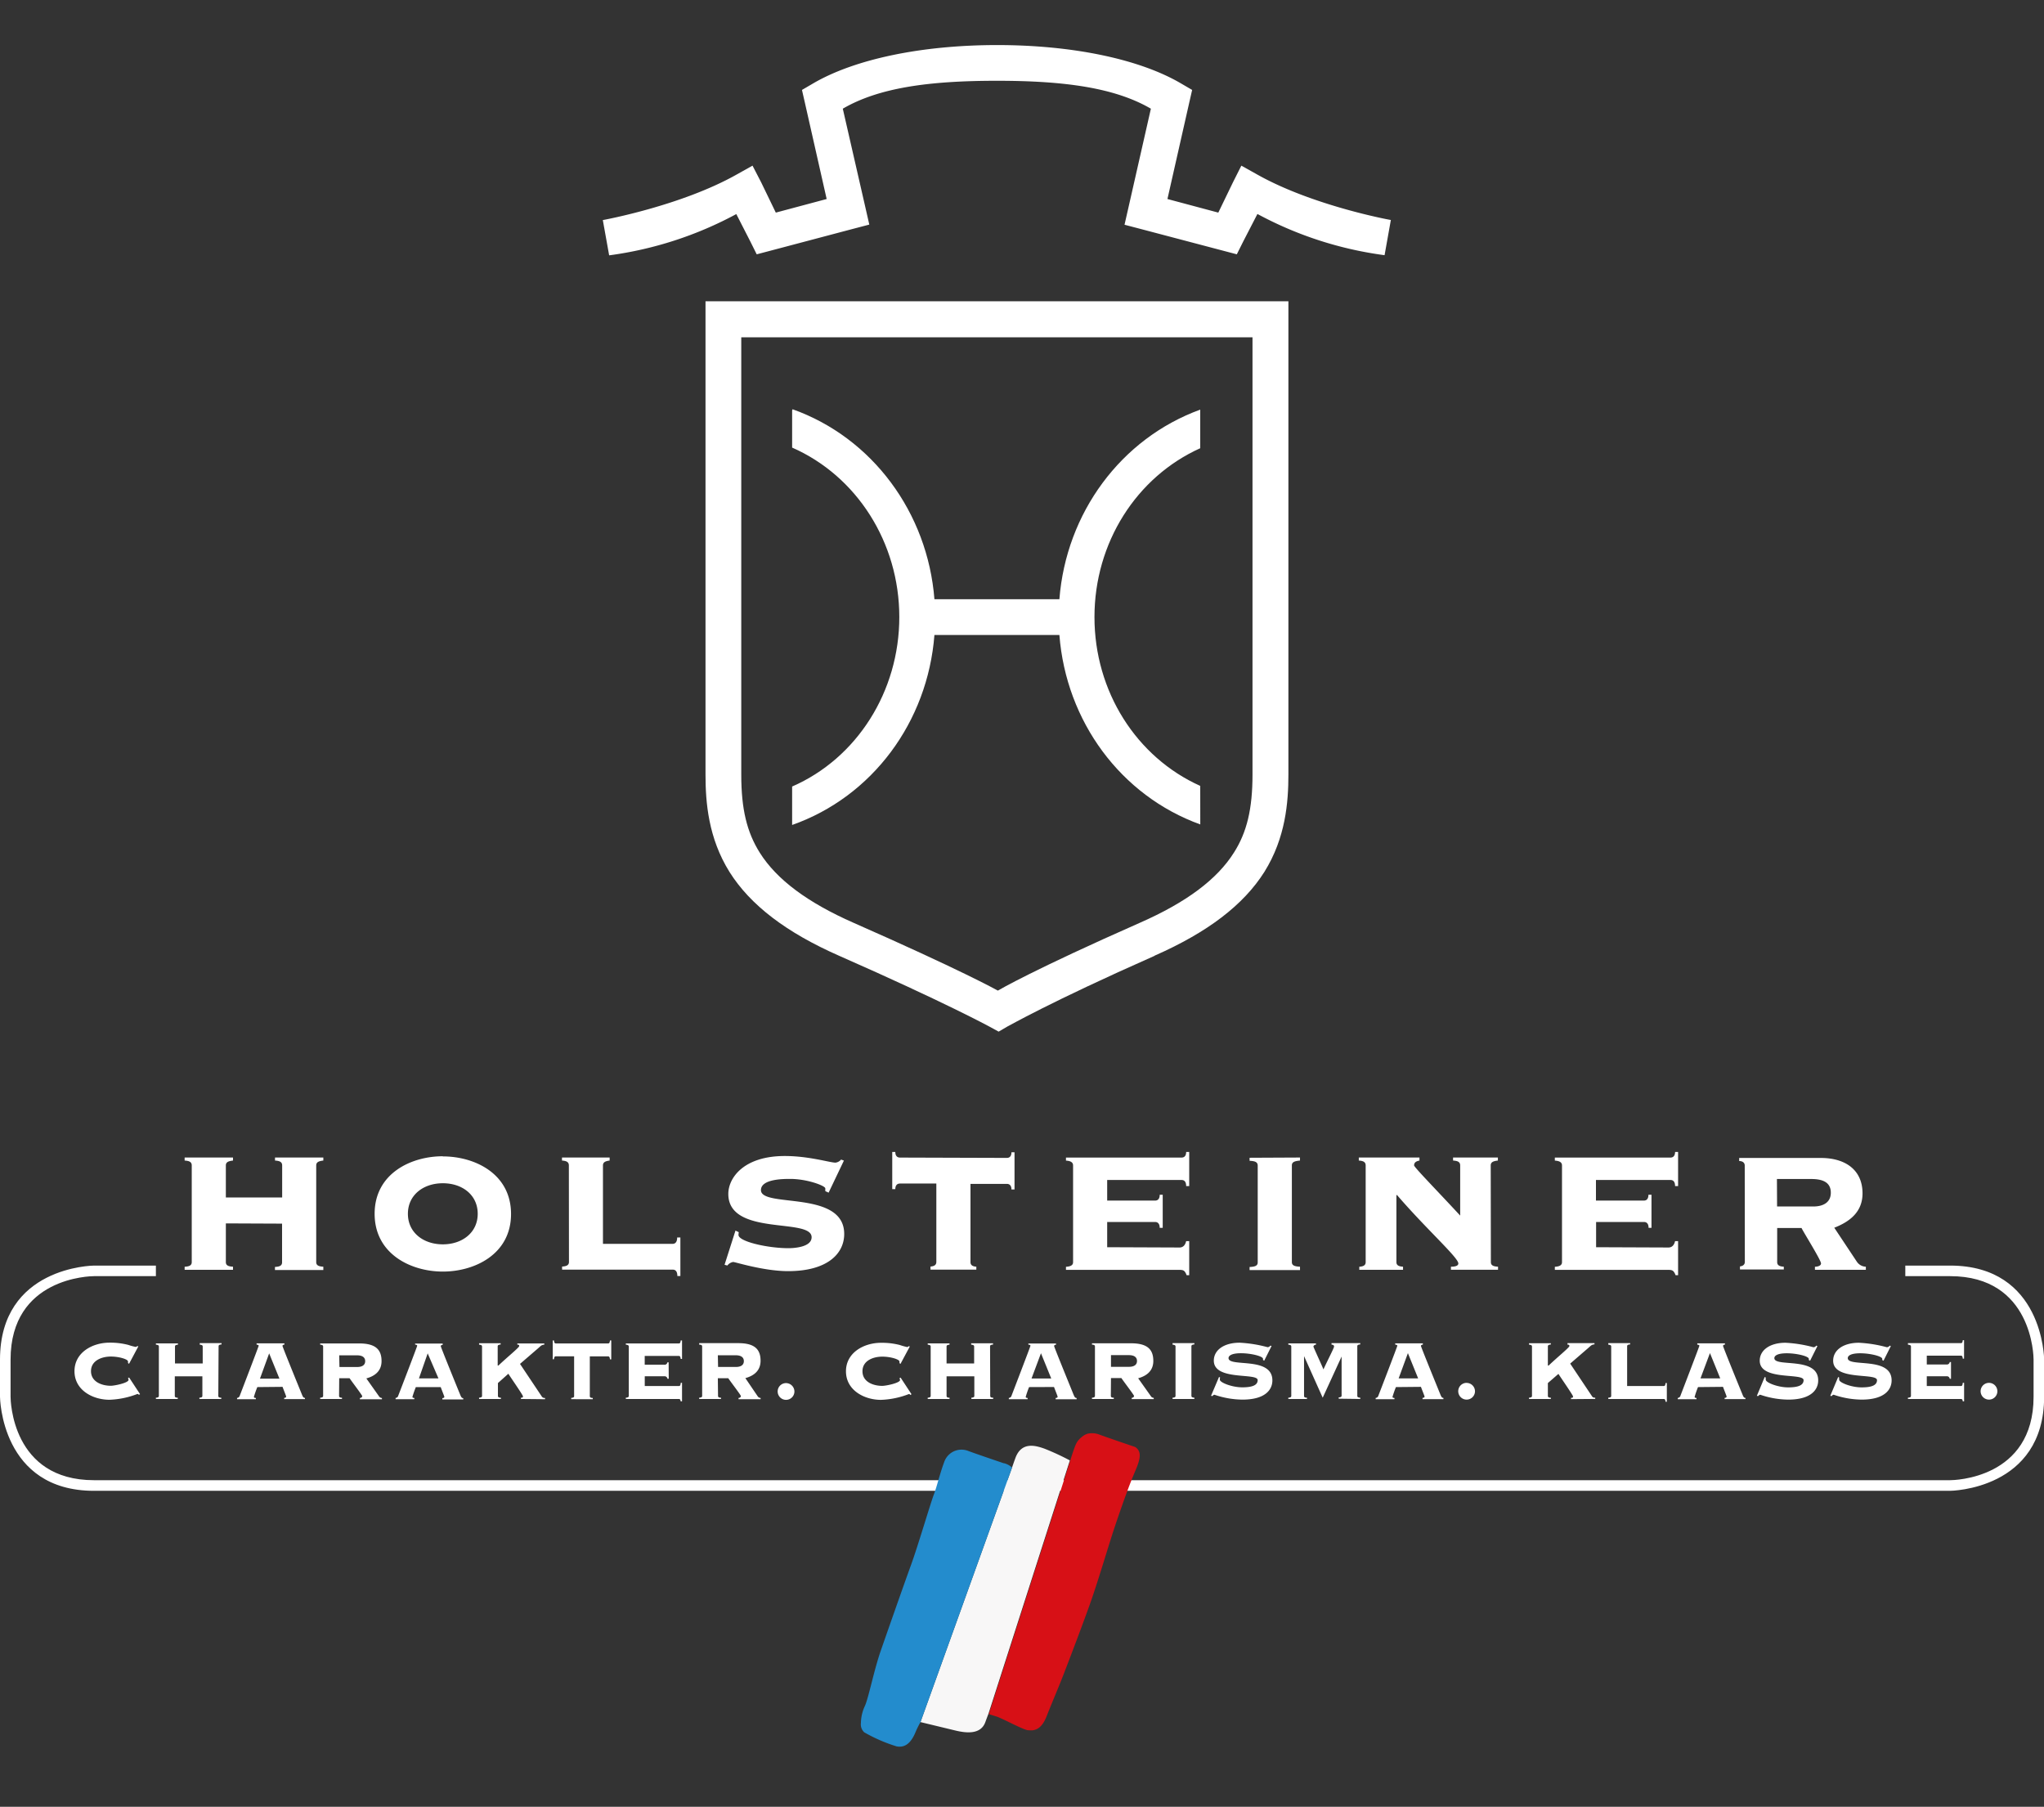 <svg viewBox="0 0 419.57 370.85" xmlns:xlink="http://www.w3.org/1999/xlink" xmlns="http://www.w3.org/2000/svg"><rect x="0" y="0" width="419.57" height="370.85" fill="#333333" stroke="none"/><defs><style>.cls-1{fill:none;}.cls-2{fill:#fff;}.cls-3{clip-path:url(#clip-path);}.cls-4{fill:#f8f7f7;}.cls-5{fill:#238ccd;}.cls-6{fill:#d71016;}</style><clipPath id="clip-path"><rect height="370.85" width="419.57" class="cls-1"></rect></clipPath></defs><g data-name="Ebene 2" id="Ebene_2"><g data-name="Ebene 1" id="Ebene_1-2"><path d="M400.27,306H19.3C.22,306,0,286.89,0,286.69v-7.62c0-19.09,19.11-19.3,19.3-19.3H32v2.17H19.3c-.7,0-17.13.24-17.13,17.13v7.62c0,.7.24,17.13,17.13,17.13h381c.7,0,17.13-.24,17.13-17.13v-7.62c0-.7-.24-17.13-17.13-17.13h-9.2v-2.17h9.2c19.09,0,19.3,19.1,19.3,19.3v7.62C419.57,305.78,400.46,306,400.27,306Z" class="cls-2" data-name="Pfad 125" id="Pfad_125"></path><rect height="370.85" width="419.57" class="cls-1" data-name="Rechteck 23" id="Rechteck_23"></rect><g data-name="Gruppe 61" id="Gruppe_61"><g class="cls-3"><g data-name="Gruppe 60" id="Gruppe_60"><path d="M364.75,242h7.06c3.08,0,4,1.2,4,2.82,0,1.88-1.41,2.82-3.61,2.82h-7.42Zm-6.59,17c0,.73-.62.89-1,.94v.63h9V260c-.73-.05-1.36-.2-1.36-.94v-7h5c.42.89,4,6.59,4,7.27,0,.52-.79.68-1.25.68v.63H383V260a2.31,2.31,0,0,1-1.83-1l-4.65-7c3.24-1.26,5.8-3.29,5.8-7.05,0-4.76-3.45-7.27-8.57-7.27H357v.63c.52,0,1.14.21,1.14.94Zm-30.53-3v-5.18h9.83c.42,0,.94.21.94,1.2H339v-6.79h-.63c0,1-.52,1.2-.94,1.2h-9.83v-4.23H342.9c.42,0,.94.2.94,1.25h.62v-7h-.62c0,.94-.53,1.15-.94,1.15H319.16v.62c.74.06,1.47.22,1.47,1v19.86c0,.73-.73.89-1.47.94v.63h23.32c.83,0,1.1.16,1.47,1.1h.51v-7h-.62c-.21.94-.73,1.31-1.36,1.31ZM306,239.21c0-.74.63-.89,1.47-1v-.62h-9.2v.62c.84.06,1.46.22,1.46,1v10.3c-4.39-4.76-9.46-9.93-9.46-10.3,0-.73.62-.89,1.1-1v-.62H278.92v.62c.78.06,1.41.22,1.41,1v19.86c0,.73-.63.89-1.31.94v.63H288V260c-.73-.05-1.36-.2-1.36-.94v-13.7l.1-.1c5.92,6.9,12.61,12.86,12.61,14.07,0,.62-1,.67-1.52.67v.63h9.67V260c-.84-.05-1.47-.2-1.47-.94Zm-49.5-1.57v.62c1.05.06,1.67.21,1.67,1v19.86c0,.73-.62.89-1.67.94v.63h10.35V260c-1-.05-1.67-.2-1.67-.94V239.21c0-.74.63-.89,1.67-1v-.62ZM227.27,256v-5.18h9.84c.41,0,.94.21.94,1.2h.62v-6.79h-.62c0,1-.53,1.2-.94,1.2h-9.84v-4.23h15.27c.42,0,.94.2.94,1.25h.63v-7h-.63c0,.94-.52,1.15-.94,1.15H218.81v.62c.73.06,1.46.22,1.46,1v19.86c0,.73-.73.89-1.46.94v.63h23.31c.84,0,1.1.16,1.46,1.1h.53v-7h-.63c-.21.94-.73,1.31-1.36,1.31Zm-42.54-18.4c-.42,0-.95-.21-.95-1.15h-.63v7.63h.63c0-.94.53-1.15.95-1.15h7.47v16.1c0,.73-.63.89-1.2.94v.63h9.41V260c-.58-.05-1.2-.2-1.2-.94V243h7.47c.42,0,.94.21.94,1.15h.63v-7.63h-.63c0,.94-.52,1.15-.94,1.15Zm-36,22,.57.16a1.88,1.88,0,0,1,1.2-.73c.42,0,6.27,1.88,11.29,1.88,8,0,11.5-3.55,11.5-7.63,0-9.1-17.09-5.28-17.09-9,0-2.3,4.65-2.3,6-2.3,3.5,0,7.21,1.41,7.21,1.94,0,.2,0,.41,0,.57l.68.31,3.14-6.58-.58-.21a1.79,1.79,0,0,1-1.15.63c-1.15,0-5.44-1.36-10.4-1.36-8.52,0-11.6,4.55-11.6,7.78,0,8.79,17.1,4.82,17.1,8.89,0,2-3.46,2.25-4.76,2.25-4.24,0-10.25-1.36-10.25-2.72,0-.26.05-.42.05-.57l-.67-.32Zm-31.94-.57c0,.73-.63.89-1.41.94v.63H138.1c.42,0,.94.21.94,1.31h.62V254H139c0,1.1-.53,1.31-.94,1.31H123.77v-16.1c0-.74.63-.89,1.37-1v-.62h-9.78v.62c.78.06,1.41.22,1.41,1ZM90.9,242.87c4,0,7.16,2.4,7.16,6.27s-3.19,6.27-7.16,6.27-7.17-2.4-7.17-6.27,3.19-6.27,7.17-6.27m0-5.54c-6.54,0-14,3.55-14,11.81S84.36,261,90.9,261s14-3.56,14-11.82-7.43-11.82-14-11.82m-33,13.8v7.95c0,.74-.62.89-1.46.94v.63h9.93V260c-.83-.05-1.46-.2-1.46-.94V239.21c0-.74.63-.89,1.46-1v-.62H56.45v.62c.84.06,1.47.22,1.47,1v6.58H46.36v-6.58c0-.74.63-.89,1.47-1v-.62H37.9v.62c.83.06,1.46.22,1.46,1v19.86c0,.73-.63.89-1.46.94v.63h9.93V260c-.84-.05-1.47-.2-1.47-.94v-7.95Z" class="cls-2" data-name="Pfad 126" id="Pfad_126"></path></g></g></g><g data-name="Gruppe 63" id="Gruppe_63"><g class="cls-3"><g data-name="Gruppe 62" id="Gruppe_62"><path d="M408.28,283.84a1.72,1.72,0,1,0,1.72,1.72h0a1.73,1.73,0,0,0-1.72-1.72m-7.8-4.27h-.26a.58.58,0,0,1-.65.5h-4.06v-1.81h7c.24,0,.33.11.39.61h.26v-3.79h-.26c-.06.5-.15.61-.39.61H391.64V276c.55.05.62.2.62.4V286.5c0,.2-.07.35-.62.39v.26h10.87c.24,0,.33.11.39.48h.27v-3.8h-.27c-.06.55-.15.66-.39.66h-7v-2h4.06a.58.58,0,0,1,.65.51h.26ZM375.7,286.5l.27.06c.12-.13.25-.28.43-.28a18.15,18.15,0,0,0,5.75,1c4.72,0,6.14-2.07,6.14-3.94,0-5-9-2.64-9-4.57,0-.51.66-1,2.55-1,2.05,0,4.53.61,4.53,1.15v.24l.26.13,1.5-3-.24-.09a.73.73,0,0,1-.58.33,27.07,27.07,0,0,0-5.73-.92c-3.2,0-5.29,1.5-5.29,3.68,0,4.2,9,2.42,9,4,0,1-1,1.48-3.16,1.48s-4.6-1-4.6-1.56a1.41,1.41,0,0,1,0-.46l-.21-.11Zm-15.07,0,.26.06c.13-.13.27-.28.44-.28a18.09,18.09,0,0,0,5.74,1c4.73,0,6.15-2.07,6.15-3.94,0-5-9-2.64-9-4.57,0-.51.65-1,2.55-1,2.05,0,4.53.61,4.53,1.15v.24l.26.13,1.5-3-.24-.09a.73.73,0,0,1-.58.33,27.07,27.07,0,0,0-5.73-.92c-3.2,0-5.29,1.5-5.29,3.68,0,4.2,9,2.42,9,4,0,1-1,1.48-3.16,1.48s-4.6-1-4.6-1.56a1.41,1.41,0,0,1,0-.46l-.22-.11ZM351,277.73l2.11,5.19h-4.05Zm2.68,6.93c.09.28.74,1.87.74,2s-.11.25-.41.27v.25h4.28v-.25c-.26,0-.39-.14-.6-.66-1.36-3.31-4-9.82-4-10s.15-.26.39-.28v-.26h-5.68V276c.19,0,.43.07.43.22s-3.68,9.72-3.87,10.22a.65.65,0,0,1-.57.5v.26h3.85v-.26c-.3,0-.38-.09-.38-.23a18.18,18.18,0,0,1,.69-2ZM334,276.34c0-.19.06-.35.62-.39v-.26h-4.49V276c.54.05.6.2.6.4V286.5c0,.2-.06.35-.6.39v.26h11.37c.23,0,.33.11.39.57h.26v-3.84h-.26c-.06.51-.16.61-.39.61H334Zm-6.55,10.8v-.26a.65.65,0,0,1-.7-.35l-4.44-6.64,3.76-3.25c.54-.48.66-.65,1.23-.7v-.25h-5.54V276c.24,0,.39,0,.39.29s-2.52,2.33-4.26,4h-.16v-3.92c0-.2.07-.35.61-.4v-.26h-4.48V276c.54.05.61.2.61.4V286.5c0,.2-.07.35-.61.39v.26h4.48v-.26c-.54,0-.61-.2-.61-.39v-2.62L319.9,282c.32.54,3,4.38,3,4.64s-.15.28-.42.28v.26Zm-26.4-3.3a1.72,1.72,0,1,0,1.72,1.72h0a1.73,1.73,0,0,0-1.72-1.71M289,277.74l2.1,5.18h-4Zm2.68,6.92c.08.29.74,1.87.74,2s-.11.25-.42.27v.26h4.29v-.26c-.26,0-.39-.13-.61-.66-1.35-3.31-4-9.82-4-10s.16-.26.39-.28v-.26h-5.68V276c.2,0,.44.07.44.22s-3.68,9.72-3.88,10.22a.65.65,0,0,1-.57.5v.26h3.86v-.26c-.3,0-.4-.09-.4-.23.2-.67.43-1.34.7-2Zm-12.46,2.49v-.26c-.55-.05-.61-.2-.61-.4V276.35c0-.2.06-.35.61-.4v-.26h-5.9V276c.35,0,.52.13.52.4s-1.18,2.52-2.18,4.68c-.21-.59-2.05-4.53-2.05-4.68s.18-.37.52-.4v-.26h-5.68V276c.54.05.61.2.61.4V286.5c0,.2-.07.35-.61.39v.26h3.83v-.26c-.54,0-.6-.2-.6-.39v-8.15h0l3.83,8.54,3.88-8.45,0,0v8c0,.2-.06.35-.6.39v.26Zm-30.63-.66.27.07c.13-.13.26-.28.43-.28a18.15,18.15,0,0,0,5.75,1c4.73,0,6.14-2.07,6.14-3.94,0-5-9-2.64-9-4.58,0-.5.65-1,2.55-1,2.05,0,4.53.61,4.53,1.15v.24l.25.13,1.5-3-.23-.09a.75.75,0,0,1-.59.33,27.07,27.07,0,0,0-5.73-.92c-3.2,0-5.3,1.5-5.3,3.68,0,4.2,9,2.42,9,4,0,1-1,1.48-3.16,1.48s-4.6-1-4.6-1.56a1.41,1.41,0,0,1,.05-.46l-.22-.11Zm-3.42.66v-.26c-.54-.05-.61-.2-.61-.4V276.35c0-.2.07-.35.61-.4v-.26h-4.48V276c.54.05.61.2.61.4V286.5c0,.2-.07.35-.61.39v.26Zm-17.12-9h3.66c1.29,0,1.68.57,1.68,1.2s-.39,1.2-1.68,1.2h-3.66Zm0,4.71h2.14c.28.46,2.59,3.47,2.59,3.66s-.17.38-.48.4v.26h4.53v-.26a.73.73,0,0,1-.63-.4l-2.57-3.62c1.8-.5,3.11-1.56,3.11-3.56,0-2.49-1.37-3.62-4.59-3.62h-8V276c.54,0,.61.2.61.39V286.5c0,.2-.07.35-.61.39v.26h4.48v-.26c-.54,0-.61-.2-.61-.39Zm-14.37-5.1,2.11,5.19h-4.05Zm2.68,6.93c.09.28.74,1.87.74,2s-.11.24-.41.26v.26H221v-.26c-.26,0-.4-.13-.62-.66-1.34-3.3-4-9.82-4-10s.15-.25.39-.28v-.25h-5.68V276c.19,0,.43.07.43.22s-3.68,9.72-3.87,10.22a.65.65,0,0,1-.57.5v.26h3.86v-.26c-.31,0-.39-.09-.39-.23a18.93,18.93,0,0,1,.69-2Zm-13.13-8.32c0-.2.06-.35.61-.39v-.26h-4.49V276c.55.05.61.2.61.4v3.46h-5.66v-3.46c0-.2.07-.35.61-.4v-.26h-4.48V276c.54.05.61.2.61.4V286.5c0,.2-.07.35-.61.39v.26h4.48v-.26c-.54,0-.61-.2-.61-.39v-4H200v4c0,.2-.07.35-.61.39v.26h4.48v-.26c-.54,0-.61-.2-.61-.39Zm-16.47,0-.24-.06a.41.41,0,0,1-.32.18,12.82,12.82,0,0,1-1.5-.42,14.77,14.77,0,0,0-3.86-.45c-3.49,0-7.19,2-7.19,5.85s3.7,5.86,7.19,5.86a17.42,17.42,0,0,0,5.7-1.18.28.28,0,0,1,.31.18l.26-.15-2.25-3.42-.23.16c0,.1.13.19.13.32,0,.63-2.9,1.22-3.66,1.22-1.77,0-4.06-.76-4.06-3s2.3-3,4.06-3,3.53.57,3.53,1a1.15,1.15,0,0,1,0,.33l.21.16Zm-25.41,7.52a1.72,1.72,0,1,0,1.72,1.72h0a1.74,1.74,0,0,0-1.72-1.72m-14-5.71h3.67c1.28,0,1.67.57,1.67,1.2s-.39,1.2-1.67,1.2H147.4Zm0,4.71h2.14c.28.45,2.59,3.46,2.59,3.66s-.17.37-.48.39v.26h4.53v-.26a.76.76,0,0,1-.63-.39L153,282.87c1.81-.5,3.12-1.56,3.12-3.57,0-2.48-1.37-3.61-4.6-3.61h-8V276c.55,0,.61.2.61.39V286.5c0,.2-.06.35-.61.39v.26H148v-.26c-.55,0-.61-.2-.61-.39Zm-10.1-3.27h-.25a.58.58,0,0,1-.66.5h-4v-1.8h7c.23,0,.32.11.39.61H140v-3.79h-.27c-.06.5-.15.61-.39.61H128.46V276c.54.05.61.2.61.4V286.5c0,.2-.07.35-.61.39v.26h10.87c.24,0,.33.11.39.48H140v-3.8h-.26c-.06.55-.15.66-.39.66h-7v-2h4a.59.59,0,0,1,.66.51h.26Zm-15.57,7.58v-.26c-.54,0-.61-.19-.61-.39v-8.14h3.75c.24,0,.33.11.39.61h.26v-3.88h-.26c-.06.5-.15.61-.39.61H114.11c-.24,0-.33-.1-.4-.61h-.25V279h.25c.07-.5.16-.61.4-.61h3.74v8.15c0,.2-.06.35-.6.39v.26Zm-9.8,0v-.26a.68.68,0,0,1-.7-.35l-4.44-6.64,3.77-3.25c.54-.48.65-.65,1.22-.7v-.25h-5.54V276c.24,0,.39,0,.39.29s-2.52,2.33-4.27,4h-.15v-3.92c0-.2.07-.35.61-.4v-.26H98.34V276c.54.05.61.2.61.4V286.5c0,.2-.07.35-.61.39v.26h4.48v-.26c-.54,0-.61-.2-.61-.39v-2.62l2.14-1.91c.32.54,3,4.38,3,4.64s-.15.28-.42.28v.26Zm-24.09-9.41L90,282.92h-4Zm2.68,6.93c.09.29.74,1.88.74,2s-.11.24-.41.26v.26h4.29v-.26c-.26,0-.39-.13-.61-.66-1.35-3.3-4-9.82-4-10s.15-.26.39-.28v-.26H85.21V276c.19,0,.43.07.43.22s-3.68,9.72-3.88,10.22a.63.63,0,0,1-.56.5v.26h3.85v-.26c-.3,0-.39-.09-.39-.23.2-.67.43-1.34.7-2Zm-20.84-6.53h3.65c1.29,0,1.68.57,1.68,1.2s-.39,1.2-1.68,1.2H69.68Zm0,4.7h2.13c.28.46,2.59,3.47,2.59,3.67s-.17.37-.48.39v.26h4.53v-.26a.75.75,0,0,1-.63-.39l-2.57-3.63c1.81-.5,3.12-1.56,3.12-3.56,0-2.48-1.38-3.62-4.6-3.62h-8V276c.55.05.61.2.61.4V286.5c0,.2-.06.35-.61.39v.26h4.48v-.26c-.54,0-.6-.2-.6-.39Zm-14.38-5.1,2.11,5.19h-4ZM58,284.66c.09.28.74,1.87.74,2s-.11.25-.41.27v.25H62.6v-.25c-.26,0-.4-.14-.61-.66-1.35-3.31-4-9.82-4-10s.15-.26.39-.28v-.26H52.67V276c.19,0,.43.07.43.22s-3.68,9.72-3.87,10.22a.65.65,0,0,1-.57.5v.26h3.86v-.26c-.31,0-.4-.09-.4-.23.2-.67.43-1.34.7-2Zm-13.13-8.31c0-.2.06-.35.61-.4v-.26H41V276c.55.05.61.2.61.4v3.46H35.92v-3.46c0-.2.06-.35.61-.4v-.26H32V276c.55.05.61.2.61.4V286.5c0,.2-.06.35-.61.39v.26h4.49v-.26c-.55,0-.61-.2-.61-.39v-4h5.66v4c0,.2-.06.35-.61.39v.26h4.49v-.26c-.55,0-.61-.2-.61-.39Zm-16.47,0-.24-.06a.39.39,0,0,1-.33.17,11.09,11.09,0,0,1-1.5-.41,14.65,14.65,0,0,0-3.85-.46c-3.49,0-7.19,2-7.19,5.86s3.7,5.86,7.19,5.86a17.42,17.42,0,0,0,5.7-1.18c.15,0,.24,0,.31.18l.26-.15-2.25-3.42-.23.15a.93.93,0,0,1,.12.33c0,.63-2.89,1.22-3.65,1.22-1.77,0-4.06-.77-4.06-3s2.3-3,4.06-3,3.53.57,3.53,1a1.15,1.15,0,0,1,0,.33l.22.16Z" class="cls-2" data-name="Pfad 127" id="Pfad_127"></path></g></g></g><g data-name="Gruppe 64" id="Gruppe_64"><path d="M204.83,203.33c-.38-.21-7.64-4.24-29.58-13.9-9.5-4.18-15.81-8.89-19.28-14.39-2.67-4.24-3.81-9-3.81-16V69.24H257.1V159c0,7-1.14,11.81-3.81,16-3.46,5.5-9.77,10.21-19.27,14.39C212,199.11,205.19,203.12,204.83,203.33ZM237,196.16c10.89-4.79,18.26-10.42,22.54-17.2,4.37-7,4.93-14.32,4.93-20V61.84H144.82V159c0,5.65.56,13,4.94,20,4.27,6.78,11.64,12.41,22.53,17.2,21.59,9.5,30.78,14.5,30.87,14.55l1.83,1,1.8-1.05c.08,0,8.69-5,30.19-14.5Z" class="cls-2" data-name="Pfad 128" id="Pfad_128"></path><path d="M204.64,16.58c13.94,0,24.24,1.44,31.6,5.73l-4.62,20.35-.79,3.47,3.44.9L251,51.44l2.88.76,1.34-2.68,2.89-5.6a75.84,75.84,0,0,0,26.1,8.46l1.29-7.23c-.16,0-16-2.92-27.36-9.29L254.81,34l-1.73,3.44-3,6.2-10.44-2.79,4.47-19.76.6-2.63-2.33-1.36c-8.55-5-22.3-7.85-37.71-7.85s-29.16,2.86-37.72,7.85l-2.33,1.36.6,2.63,4.47,19.76-10.44,2.79-3-6.2L154.47,34l-3.36,1.88c-11.36,6.37-27.2,9.26-27.37,9.29l1.3,7.24a76.14,76.14,0,0,0,26.1-8.47L154,49.53l1.33,2.67,2.89-.76L175,47l3.44-.9-.79-3.47L173,22.31C180.39,18,190.69,16.58,204.64,16.58Z" class="cls-2" data-name="Pfad 129" id="Pfad_129"></path><path d="M246.37,161.31c-13.11-5.89-21.71-19.4-21.71-34.65S233.27,97.9,246.37,92V84.08C230.1,90,218.84,105.28,217.46,123H191.81c-1.39-17.77-12.74-33.16-29.12-39l-.09.24v7.63c13.26,5.82,22,19.48,22,34.78s-8.72,29-22,34.79v7.89c16.46-5.8,27.83-21.14,29.21-39h25.65c1.38,17.76,12.62,33,28.92,38.89Z" class="cls-2" data-name="Pfad 130" id="Pfad_130"></path></g><g data-name="Gruppe 65" id="Gruppe_65"><path d="M214.4,297.35c-1.8-.64-4.75-1.54-6,2-.43,1.18-.64,1.82-.64,1.82l-18.82,52.3,7.08,1.71c2.22.54,5.29.94,6.24-1.71.43-1.18.64-1.71.64-1.71l16.71-52A51.19,51.19,0,0,0,214.4,297.35Z" class="cls-4" data-name="Pfad 131" id="Pfad_131"></path><path d="M206.16,300.35l-.1,0c-.54-.18-5.7-1.93-7.3-2.53a3.75,3.75,0,0,0-4.88,2.1,1.25,1.25,0,0,0-.09.25c-.85,2.25-1.48,5-2.12,6.65s-3.28,10.6-4.65,14.36-4.86,13.71-6.24,17.68-2.54,9.85-3.27,11.35a8.57,8.57,0,0,0-.79,3.45,2.21,2.21,0,0,0,.68,1.91,32.5,32.5,0,0,0,6.66,2.89c1.27.22,2.67-.13,3.81-2.78.26-.63.55-1.24.87-1.84a3.2,3.2,0,0,1,.19-.31l18.82-52.3A3.88,3.88,0,0,0,206.16,300.35Z" class="cls-5" data-name="Pfad 132" id="Pfad_132"></path><path d="M233,297s-5.71-1.93-7.41-2.57a3.19,3.19,0,0,0-.44-.13,3.83,3.83,0,0,0-1-.12,3.69,3.69,0,0,0-1,.13A3.52,3.52,0,0,0,222,295a3.86,3.86,0,0,0-1.26,1.7.52.52,0,0,0-.06.13c-.63,1.71-1,3-1,3l-16.71,52s.63.21,1.37.43c1.33.37,5.4,2.68,6.67,2.89l.21,0c1.22.14,2.59-.27,3.59-2.81s2.43-5.89,3.39-8.35,4.44-11.58,5.81-15.54,2.75-8.58,4-12.54,3.18-9.42,4.33-12.32c.77-1.9,1.62-3.57,1.61-4.85A1.93,1.93,0,0,0,233,297Z" class="cls-6" data-name="Pfad 133" id="Pfad_133"></path></g></g></g></svg>